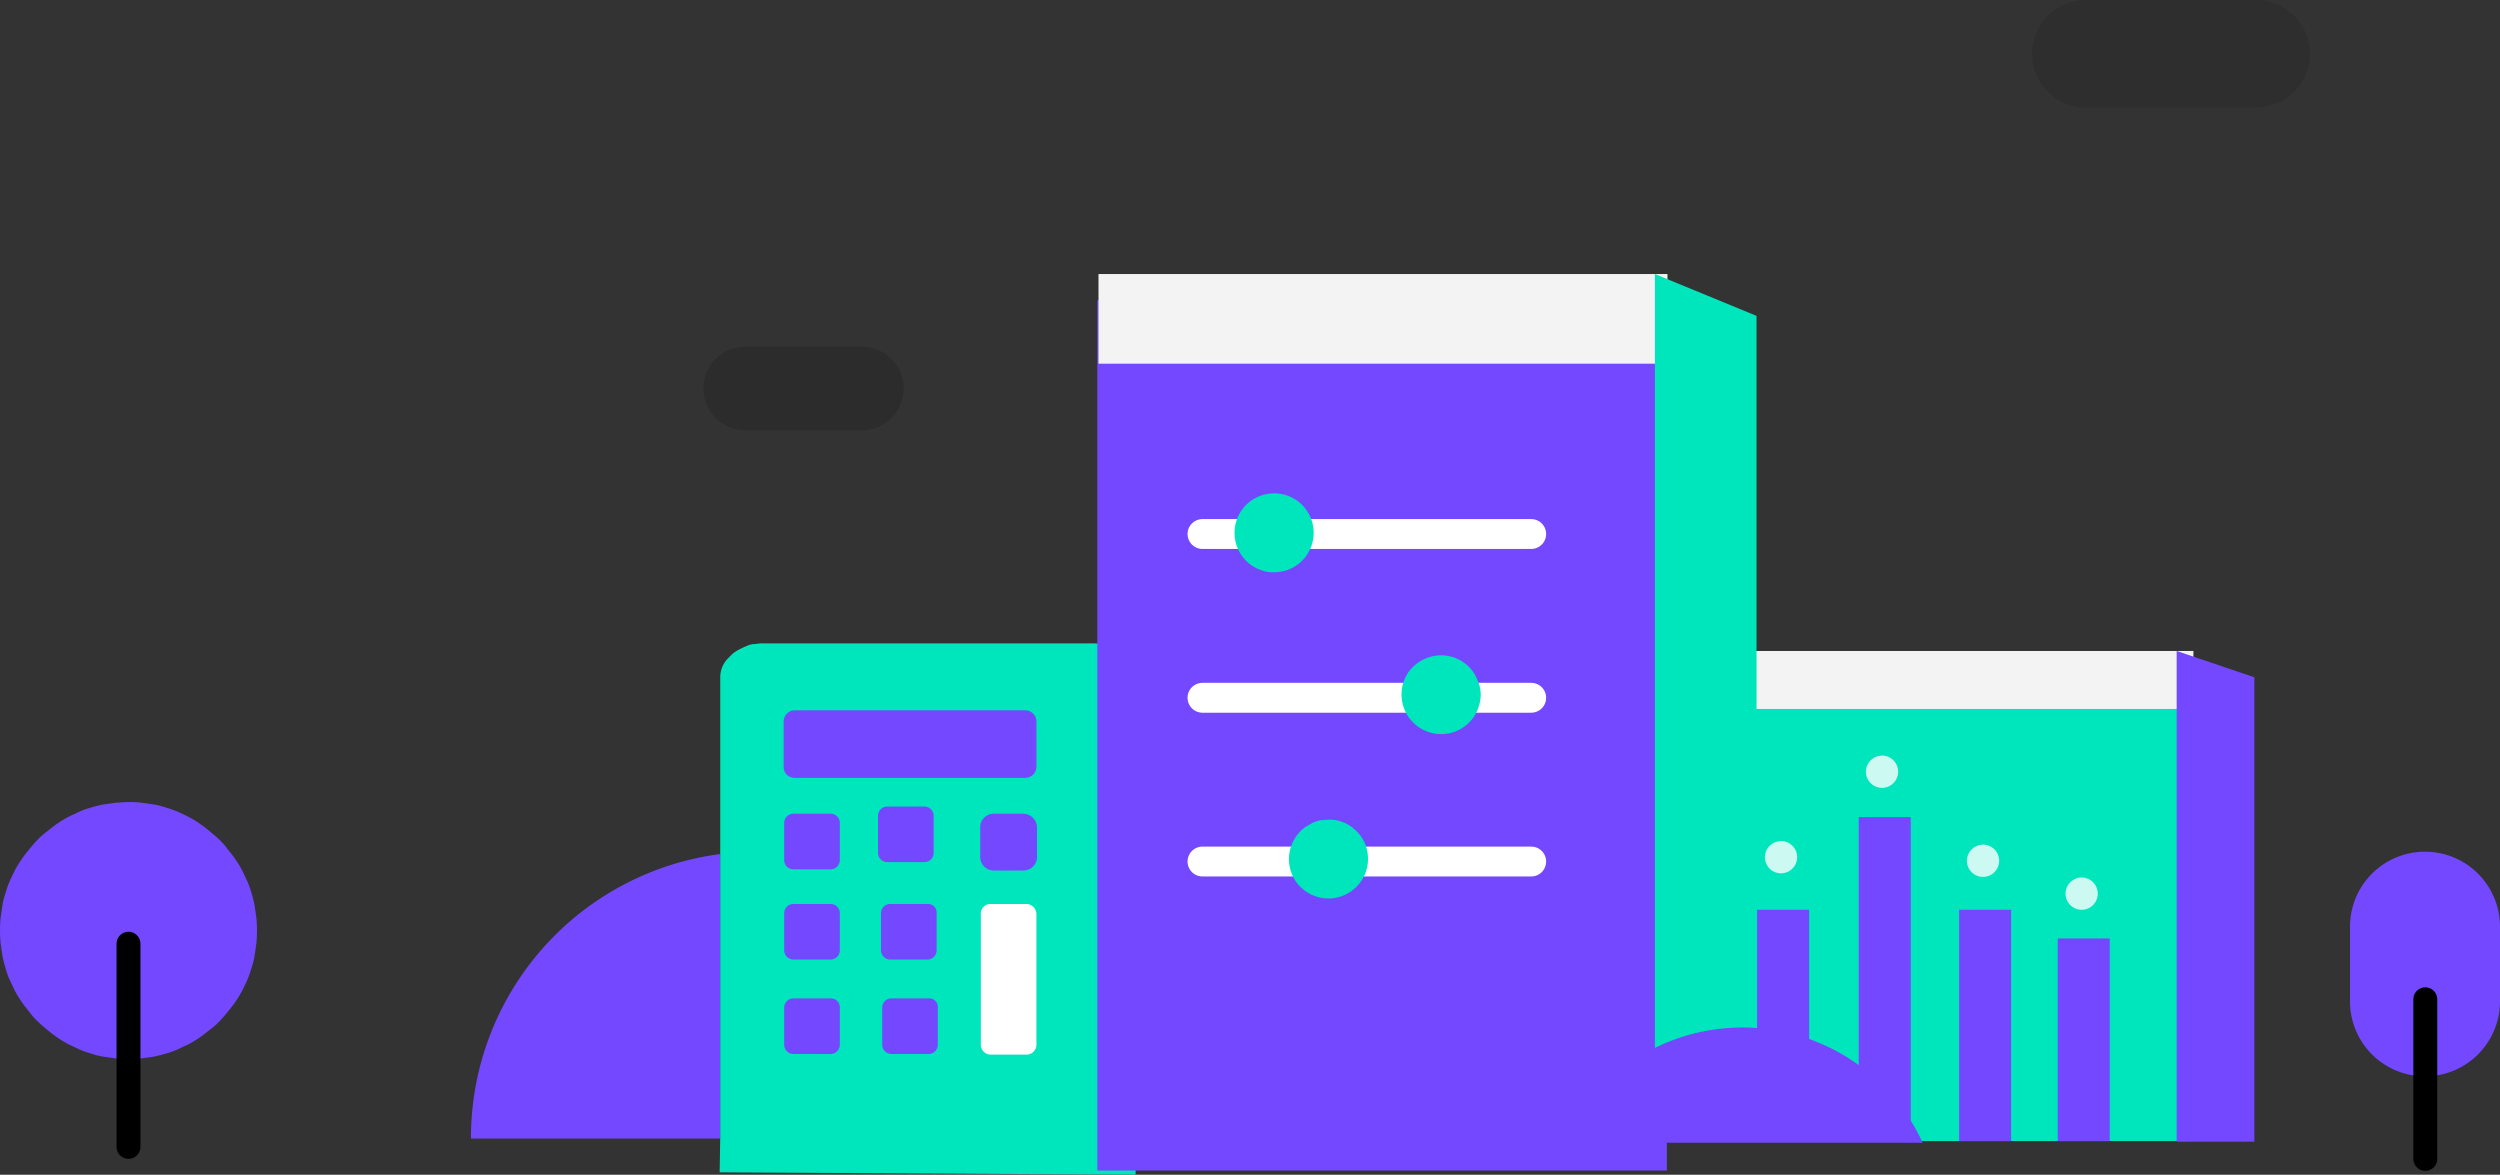 <svg xmlns="http://www.w3.org/2000/svg" width="418.3" height="196.552" viewBox="0 0 418.3 196.552"><rect x="0" y="0" width="418.3" height="196.552" fill="#333333" stroke="none"/><defs><style>.a{fill:#7348fe;}.b,.g,.h,.i{fill:none;stroke-linecap:round;}.b,.h,.i{stroke:#000;}.b,.g{stroke-miterlimit:10;}.b{stroke-width:4px;}.c{fill:#00e6bc;}.d,.f{fill:#fff;}.e{fill:#f3f3f3;}.f{opacity:0.8;}.g{stroke:#fff;stroke-width:5px;}.h{stroke-width:14px;opacity:0.141;}.i{stroke-width:18px;opacity:0.09;}</style></defs><g transform="translate(-1733.2 -829.7)"><path class="a" d="M1062.8,192.3a14.767,14.767,0,0,1,2.1.1l2.1.3a11.7,11.7,0,0,1,2,.5,15.871,15.871,0,0,1,2,.7c.7.3,1.3.6,1.9.9a17.406,17.406,0,0,1,1.8,1.1,19.223,19.223,0,0,1,1.7,1.3c.6.5,1.1.9,1.6,1.4a10.705,10.705,0,0,1,1.4,1.6c.4.5.9,1.1,1.3,1.7a17.377,17.377,0,0,1,1.1,1.8c.3.6.6,1.3.9,1.9a15.857,15.857,0,0,1,.7,2,19.452,19.452,0,0,1,.5,2l.3,2.1a22.106,22.106,0,0,1,0,4.2l-.3,2.1a11.7,11.7,0,0,1-.5,2,15.876,15.876,0,0,1-.7,2c-.3.7-.6,1.3-.9,1.9a17.4,17.4,0,0,1-1.1,1.8,19.228,19.228,0,0,1-1.3,1.7,20.029,20.029,0,0,1-1.4,1.6,10.7,10.7,0,0,1-1.6,1.4c-.5.4-1.1.9-1.7,1.3a17.383,17.383,0,0,1-1.8,1.1c-.6.3-1.3.6-1.9.9a15.871,15.871,0,0,1-2,.7,19.447,19.447,0,0,1-2,.5c-.6.1-1.4.2-2.1.3a22.1,22.1,0,0,1-4.2,0l-2.1-.3a11.7,11.7,0,0,1-2-.5,15.871,15.871,0,0,1-2-.7c-.6-.3-1.3-.6-1.9-.9a17.406,17.406,0,0,1-1.8-1.1,19.209,19.209,0,0,1-1.7-1.3,20.022,20.022,0,0,1-1.6-1.4,10.705,10.705,0,0,1-1.4-1.6c-.4-.5-.9-1.1-1.3-1.7a17.377,17.377,0,0,1-1.1-1.8c-.3-.6-.6-1.3-.9-1.9a11.756,11.756,0,0,1-.7-2,19.452,19.452,0,0,1-.5-2l-.3-2.1a22.106,22.106,0,0,1,0-4.2l.3-2.1a11.7,11.7,0,0,1,.5-2,15.876,15.876,0,0,1,.7-2c.3-.7.6-1.3.9-1.9a17.4,17.4,0,0,1,1.1-1.8,19.228,19.228,0,0,1,1.3-1.7,20.029,20.029,0,0,1,1.4-1.6,10.7,10.7,0,0,1,1.6-1.4c.5-.4,1.1-.9,1.7-1.3a17.381,17.381,0,0,1,1.8-1.1c.6-.3,1.3-.6,1.9-.9a11.764,11.764,0,0,1,2-.7,19.447,19.447,0,0,1,2-.5l2.1-.3C1061.4,192.4,1062.1,192.3,1062.8,192.3Z" transform="translate(691.9 771.6)"/><path class="b" d="M1062.8,216v34" transform="translate(691.9 771.6)"/><g transform="translate(109.9 -7649.4)"><path class="a" d="M1743.8,8622a47.883,47.883,0,0,0-41.7,47.4v.2h41.7Z"/><g transform="translate(19.913 5.752)"><path class="c" d="M1723.9,8663.5v-76.6a4.871,4.871,0,0,1,.1-1.2,4.579,4.579,0,0,1,1.1-2.1l.9-.9a6.754,6.754,0,0,1,1.1-.7c.4-.2.8-.4,1.3-.6a3.526,3.526,0,0,1,1.4-.3,7.6,7.6,0,0,1,1.5-.1H1786a7.6,7.6,0,0,1,1.5.1c.5.1.9.2,1.4.3a3.785,3.785,0,0,1,1.3.6,10.529,10.529,0,0,1,1.1.7,7.567,7.567,0,0,1,.9.9,6.064,6.064,0,0,1,.7,1,4.48,4.48,0,0,1,.5,2.3v83l-69.6-.4"/><path class="a" d="M1758.1,8608.3h-6.3a1.538,1.538,0,0,0-1.5,1.5v6.3a1.538,1.538,0,0,0,1.5,1.5h6.3a1.538,1.538,0,0,0,1.5-1.5v-6.3A1.538,1.538,0,0,0,1758.1,8608.3Z"/><path class="a" d="M1742.4,8609.5h-6.3a1.538,1.538,0,0,0-1.5,1.5v6.3a1.538,1.538,0,0,0,1.5,1.5h6.3a1.538,1.538,0,0,0,1.5-1.5V8611A1.538,1.538,0,0,0,1742.4,8609.5Z"/><path class="a" d="M1774.9,8592.2h-38.5a1.88,1.88,0,0,0-1.9,1.8v7.7a1.814,1.814,0,0,0,1.9,1.8h38.5a1.88,1.88,0,0,0,1.9-1.8V8594A1.88,1.88,0,0,0,1774.9,8592.2Z"/><path class="a" d="M1769.7,8609.5h4.9a2.326,2.326,0,0,1,2.3,2.3v4.9a2.263,2.263,0,0,1-2.3,2.3h-4.9a2.263,2.263,0,0,1-2.3-2.3v-4.9A2.263,2.263,0,0,1,1769.7,8609.5Z"/><path class="a" d="M1742.4,8624.6h-6.3a1.538,1.538,0,0,0-1.5,1.5v6.3a1.538,1.538,0,0,0,1.5,1.5h6.3a1.538,1.538,0,0,0,1.5-1.5v-6.3A1.538,1.538,0,0,0,1742.4,8624.6Z"/><path class="a" d="M1758.6,8624.6h-6.3a1.538,1.538,0,0,0-1.5,1.5v6.3a1.538,1.538,0,0,0,1.5,1.5h6.3a1.538,1.538,0,0,0,1.5-1.5v-6.3A1.415,1.415,0,0,0,1758.6,8624.6Z"/><path class="a" d="M1742.4,8640.4h-6.3a1.538,1.538,0,0,0-1.5,1.5v6.3a1.538,1.538,0,0,0,1.5,1.5h6.3a1.538,1.538,0,0,0,1.5-1.5v-6.3A1.472,1.472,0,0,0,1742.4,8640.4Z"/><path class="a" d="M1758.8,8640.4h-6.3a1.538,1.538,0,0,0-1.5,1.5v6.3a1.538,1.538,0,0,0,1.5,1.5h6.3a1.538,1.538,0,0,0,1.5-1.5v-6.3A1.417,1.417,0,0,0,1758.8,8640.4Z"/><path class="d" d="M1775.3,8624.6H1769a1.613,1.613,0,0,0-1.5,1.8V8648a1.669,1.669,0,0,0,1.5,1.8h6.3a1.669,1.669,0,0,0,1.5-1.8v-21.6A1.745,1.745,0,0,0,1775.3,8624.6Z"/></g><g transform="translate(614 158.123)"><path class="c" d="M1376.1,8511.9h-98v-75l98-.2Z"/><path class="e" d="M1277.7,8429.9h98.6v9.7h-98.6Z"/><path class="f" d="M1324.2,8447.4a2.7,2.7,0,1,1-2.7,2.7,2.726,2.726,0,0,1,1.7-2.5A3.567,3.567,0,0,1,1324.2,8447.4Z"/><path class="a" d="M1320.3,8457.7h8.7v54.2h-8.7Z"/><path class="f" d="M1341.1,8462.3a2.7,2.7,0,1,1-2.7,2.7,2.726,2.726,0,0,1,1.7-2.5A2.968,2.968,0,0,1,1341.1,8462.3Z"/><path class="f" d="M1307.3,8461.7a2.7,2.7,0,1,1-2.7,2.7,2.726,2.726,0,0,1,1.7-2.5A3.567,3.567,0,0,1,1307.3,8461.7Z"/><path class="a" d="M1303.3,8473.2h8.7v38.7h-8.7Z"/><path class="a" d="M1337.1,8473.2h8.7v38.7h-8.7Z"/><path class="a" d="M1353.6,8478h8.7v33.9h-8.7Z"/><path class="f" d="M1357.6,8467.8a2.7,2.7,0,1,1-2.7,2.7,2.726,2.726,0,0,1,1.7-2.5A1.8,1.8,0,0,1,1357.6,8467.8Z"/><path class="a" d="M1373.5,8429.9l13,4.4V8512h-13v-82.1Z"/></g><g transform="translate(247 29.751)"><path class="a" d="M1655.2,8645.2h-95.3V8499.6l95.3-.4Z"/><path class="g" d="M1577.5,8566.1h55"/><path class="e" d="M1560.1,8495.2h95.2v15h-95.2Z"/><path class="c" d="M1617.4,8559a6.523,6.523,0,0,1,6.1,4.1,5.641,5.641,0,0,1,.4,1.2,5.7,5.7,0,0,1,0,2.6,7.208,7.208,0,0,1-1,2.4,6.629,6.629,0,0,1-11-7.4,6.783,6.783,0,0,1,5.5-2.9Z"/><path class="g" d="M1577.5,8538.7h55"/><path class="g" d="M1577.5,8593.5h55"/><path class="c" d="M1589.5,8531.9a6.6,6.6,0,1,1,0,13.2,5.724,5.724,0,0,1-1.3-.1,7.208,7.208,0,0,1-2.4-1,6.607,6.607,0,0,1,3.7-12.1Z"/><path class="c" d="M1598.6,8586.5a5.724,5.724,0,0,1,1.3.1,6.436,6.436,0,0,1,2.4,1,7.684,7.684,0,0,1,1.8,1.8,6.629,6.629,0,0,1-11,7.4,6.628,6.628,0,0,1,1.8-9.2c.4-.2.7-.4,1.1-.6a5.663,5.663,0,0,1,1.2-.4c.5,0,.9-.1,1.4-.1Z"/><path class="c" d="M1653.2,8495.2l17,7v135.5h-17Z"/></g><path class="a" d="M1945,8670.3a33.2,33.2,0,0,0-44.1-16.2,33.561,33.561,0,0,0-16.2,16.2H1945Z"/></g><path class="h" d="M1166,123.1h19.5" transform="translate(691.9 771.6)"/><path class="a" d="M1459.6,213a12.551,12.551,0,0,0-25.1,0v12.8a12.551,12.551,0,0,0,25.1,0Z" transform="translate(691.9 771.6)"/><path class="b" d="M1447.1,225.3V252" transform="translate(691.9 771.6)"/><path class="i" d="M1390.3,67.1h28.5" transform="translate(691.9 771.6)"/></g></svg>